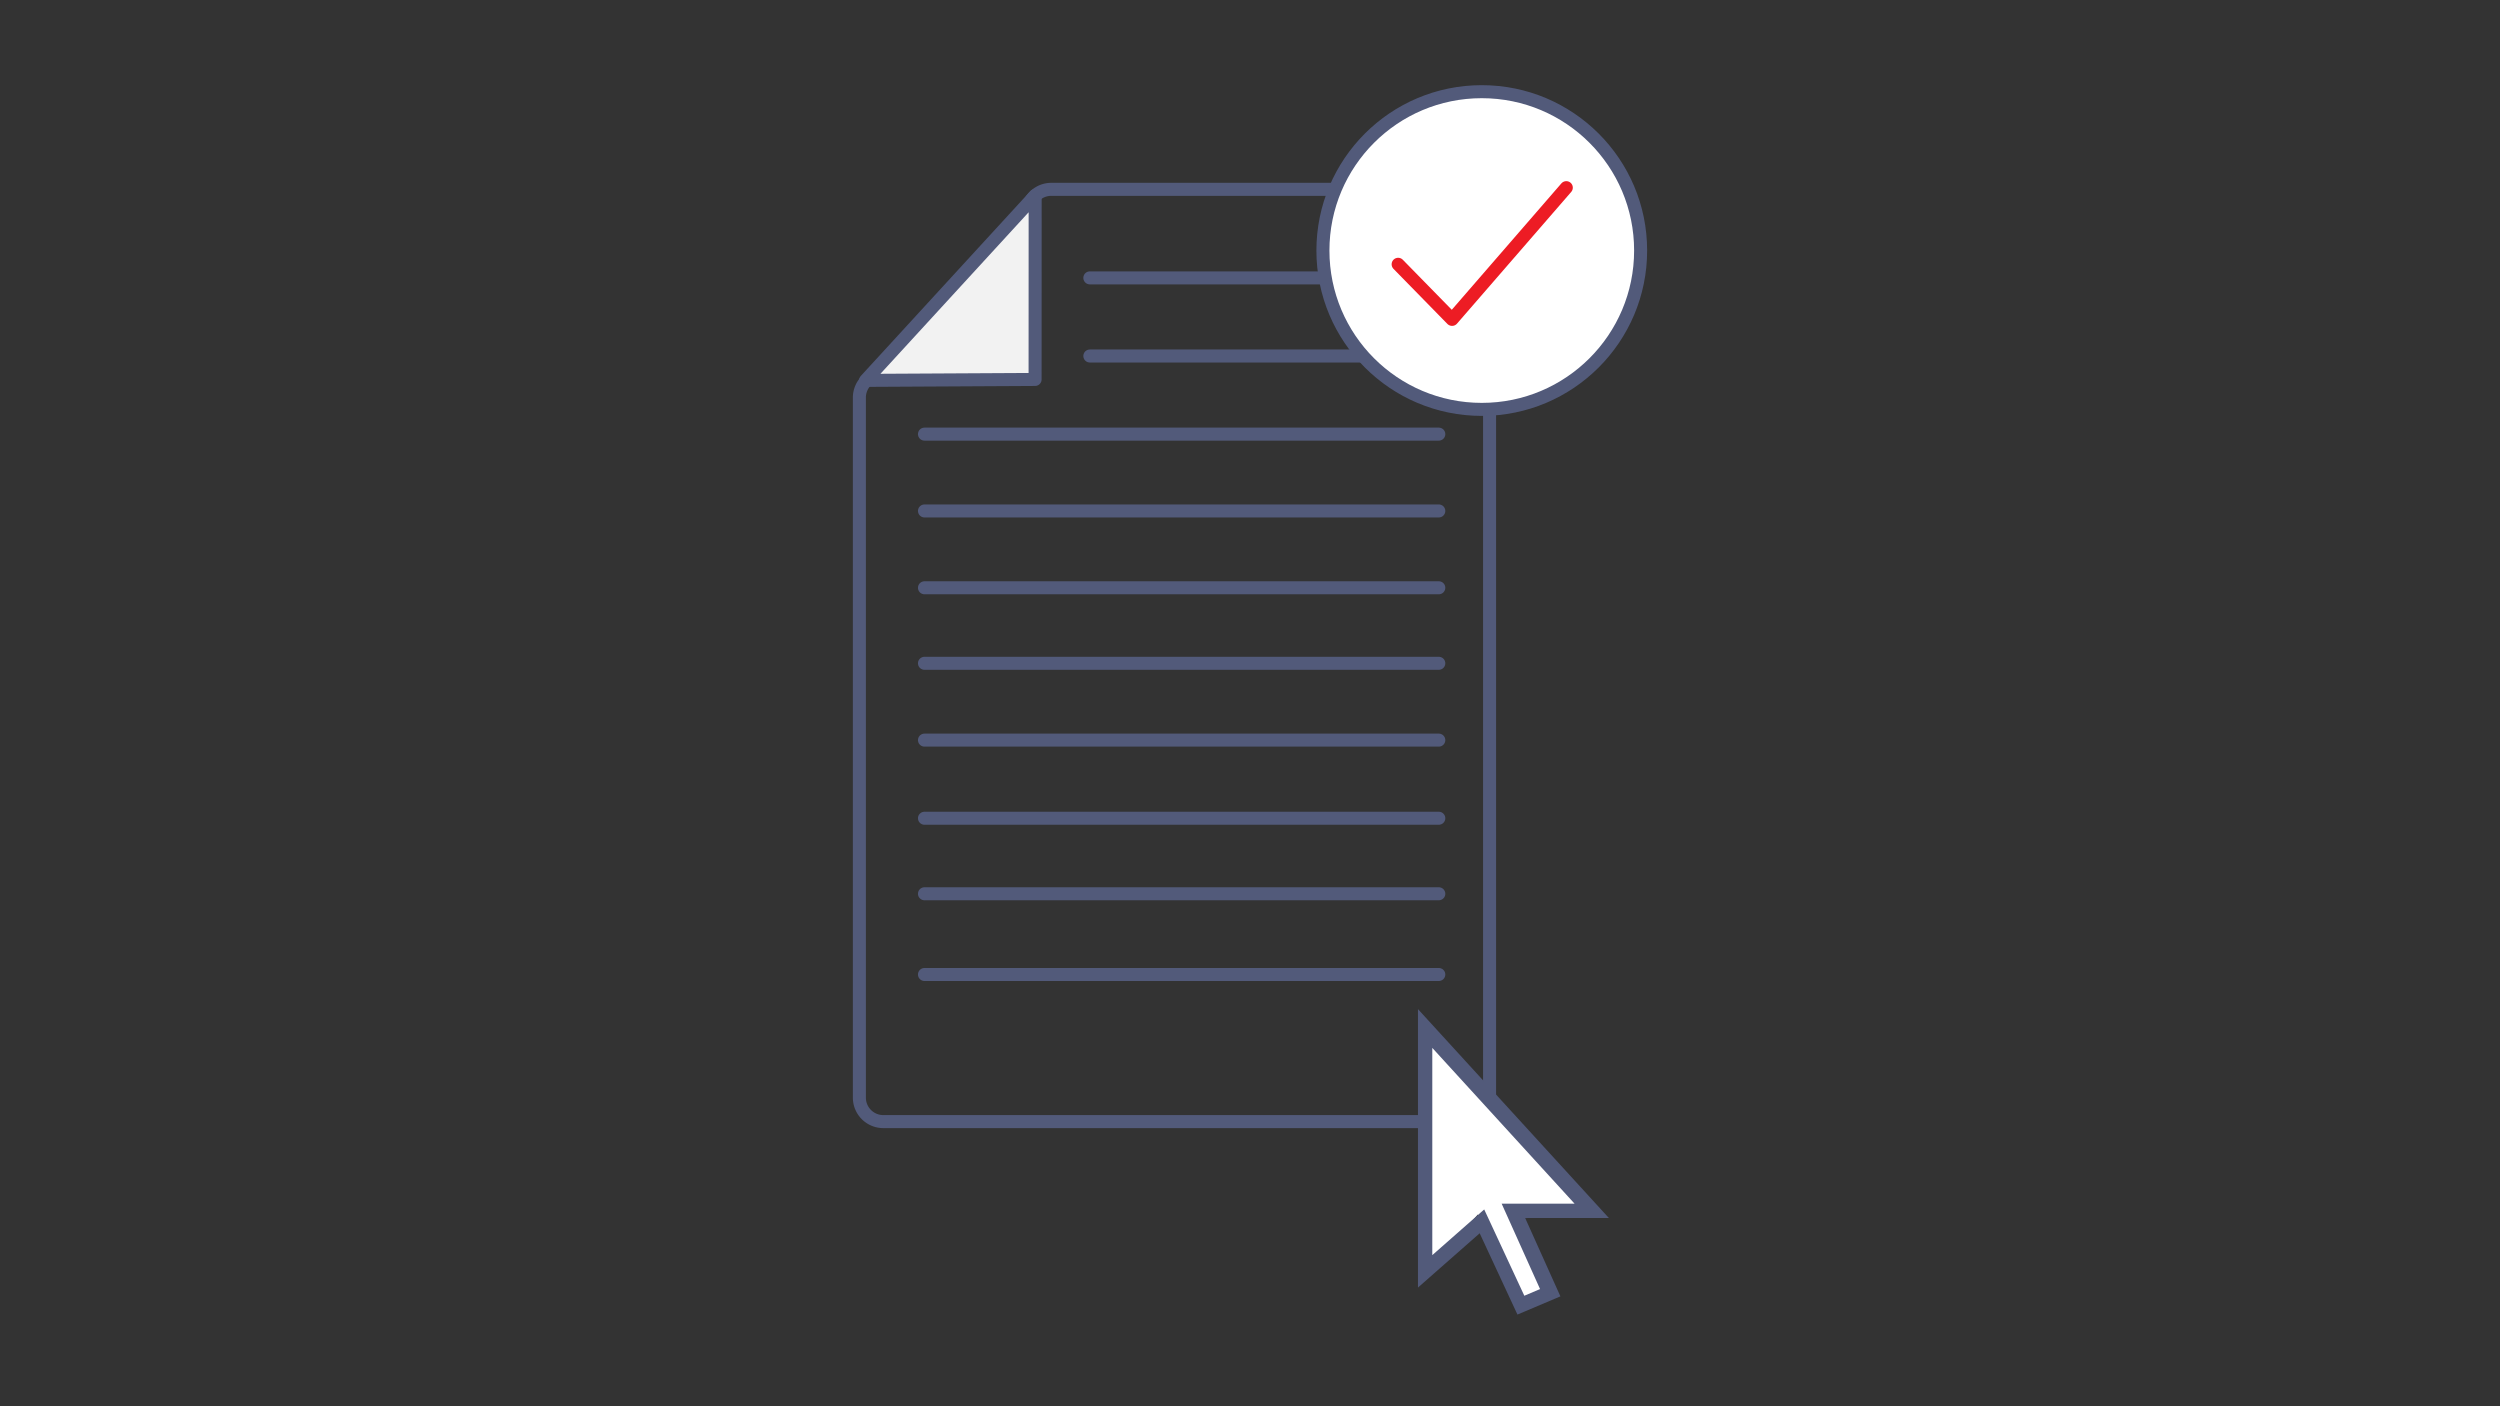 <svg id="Layer_1" data-name="Layer 1" xmlns="http://www.w3.org/2000/svg" viewBox="0 0 1920 1080">
    <rect x="0" y="0" width="1920" height="1080" fill="#333333" stroke="none"/>
    <defs>
        <style>
            .cls-1,
            .cls-4,
            .cls-6 {
                fill: none;
            }

            .cls-1,
            .cls-2,
            .cls-3,
            .cls-5 {
                stroke: #525a7a;
            }

            .cls-1,
            .cls-3,
            .cls-5,
            .cls-6 {
                stroke-linecap: round;
            }

            .cls-1,
            .cls-2,
            .cls-3,
            .cls-5,
            .cls-6 {
                stroke-linejoin: round;
                stroke-width: 10px;
            }

            .cls-2 {
                fill: #f2f2f2;
            }

            .cls-3 {
                fill: red;
            }

            .cls-5,
            .cls-7 {
                fill: #fff;
            }

            .cls-6 {
                stroke: #ed1c24;
            }

            .cls-8 {
                fill: #525a7a;
            }
        </style>
    </defs>
    <path class="cls-1"
        d="M1125.6,145.41H807.4a18.4,18.4,0,0,0-18.4,18.4V268a18.39,18.39,0,0,1-18.28,18.39l-92.44.56A18.4,18.4,0,0,0,660,305.37V843a18.39,18.39,0,0,0,18.4,18.39h447.2A18.39,18.39,0,0,0,1144,843V163.81A18.4,18.4,0,0,0,1125.6,145.41Z" />
    <polygon class="cls-2" points="664.76 292.13 795 150.16 794.95 291.41 664.76 292.13" />
    <line class="cls-3" x1="837" y1="213.41" x2="1105" y2="213.41" />
    <line class="cls-1" x1="837" y1="273.41" x2="1105" y2="273.41" />
    <line class="cls-1" x1="710" y1="333.41" x2="1105" y2="333.41" />
    <line class="cls-1" x1="710" y1="392.41" x2="1105" y2="392.41" />
    <line class="cls-1" x1="710" y1="451.41" x2="1105" y2="451.41" />
    <line class="cls-1" x1="710" y1="509.41" x2="1105" y2="509.41" />
    <line class="cls-1" x1="710" y1="568.41" x2="1105" y2="568.41" />
    <line class="cls-1" x1="710" y1="628.41" x2="1105" y2="628.41" />
    <line class="cls-1" x1="710" y1="686.41" x2="1105" y2="686.41" />
    <line class="cls-1" x1="710" y1="748.41" x2="1105" y2="748.41" />
    <circle class="cls-5" cx="1138" cy="192.41" r="122" />
    <polyline class="cls-6" points="1202.92 144.12 1115.19 245.29 1073.77 202.97" />
    <polygon class="cls-7"
        points="1095 789.99 1093.06 969.7 1115.65 954.53 1134.98 932.76 1148.88 961.95 1168.88 1000.67 1189.21 994.76 1161.84 933.24 1220.51 928.72 1095 789.99" />
    <path class="cls-8"
        d="M1165.4,1009.59l-29-62.44L1089,988.85V775l146.59,160.4-64.25.05,27.05,60.16Zm-25.53-80.74,30.81,66.28,12.08-5.12-29.5-65.6,56,0L1100,804.79V963.94Z" />
</svg>